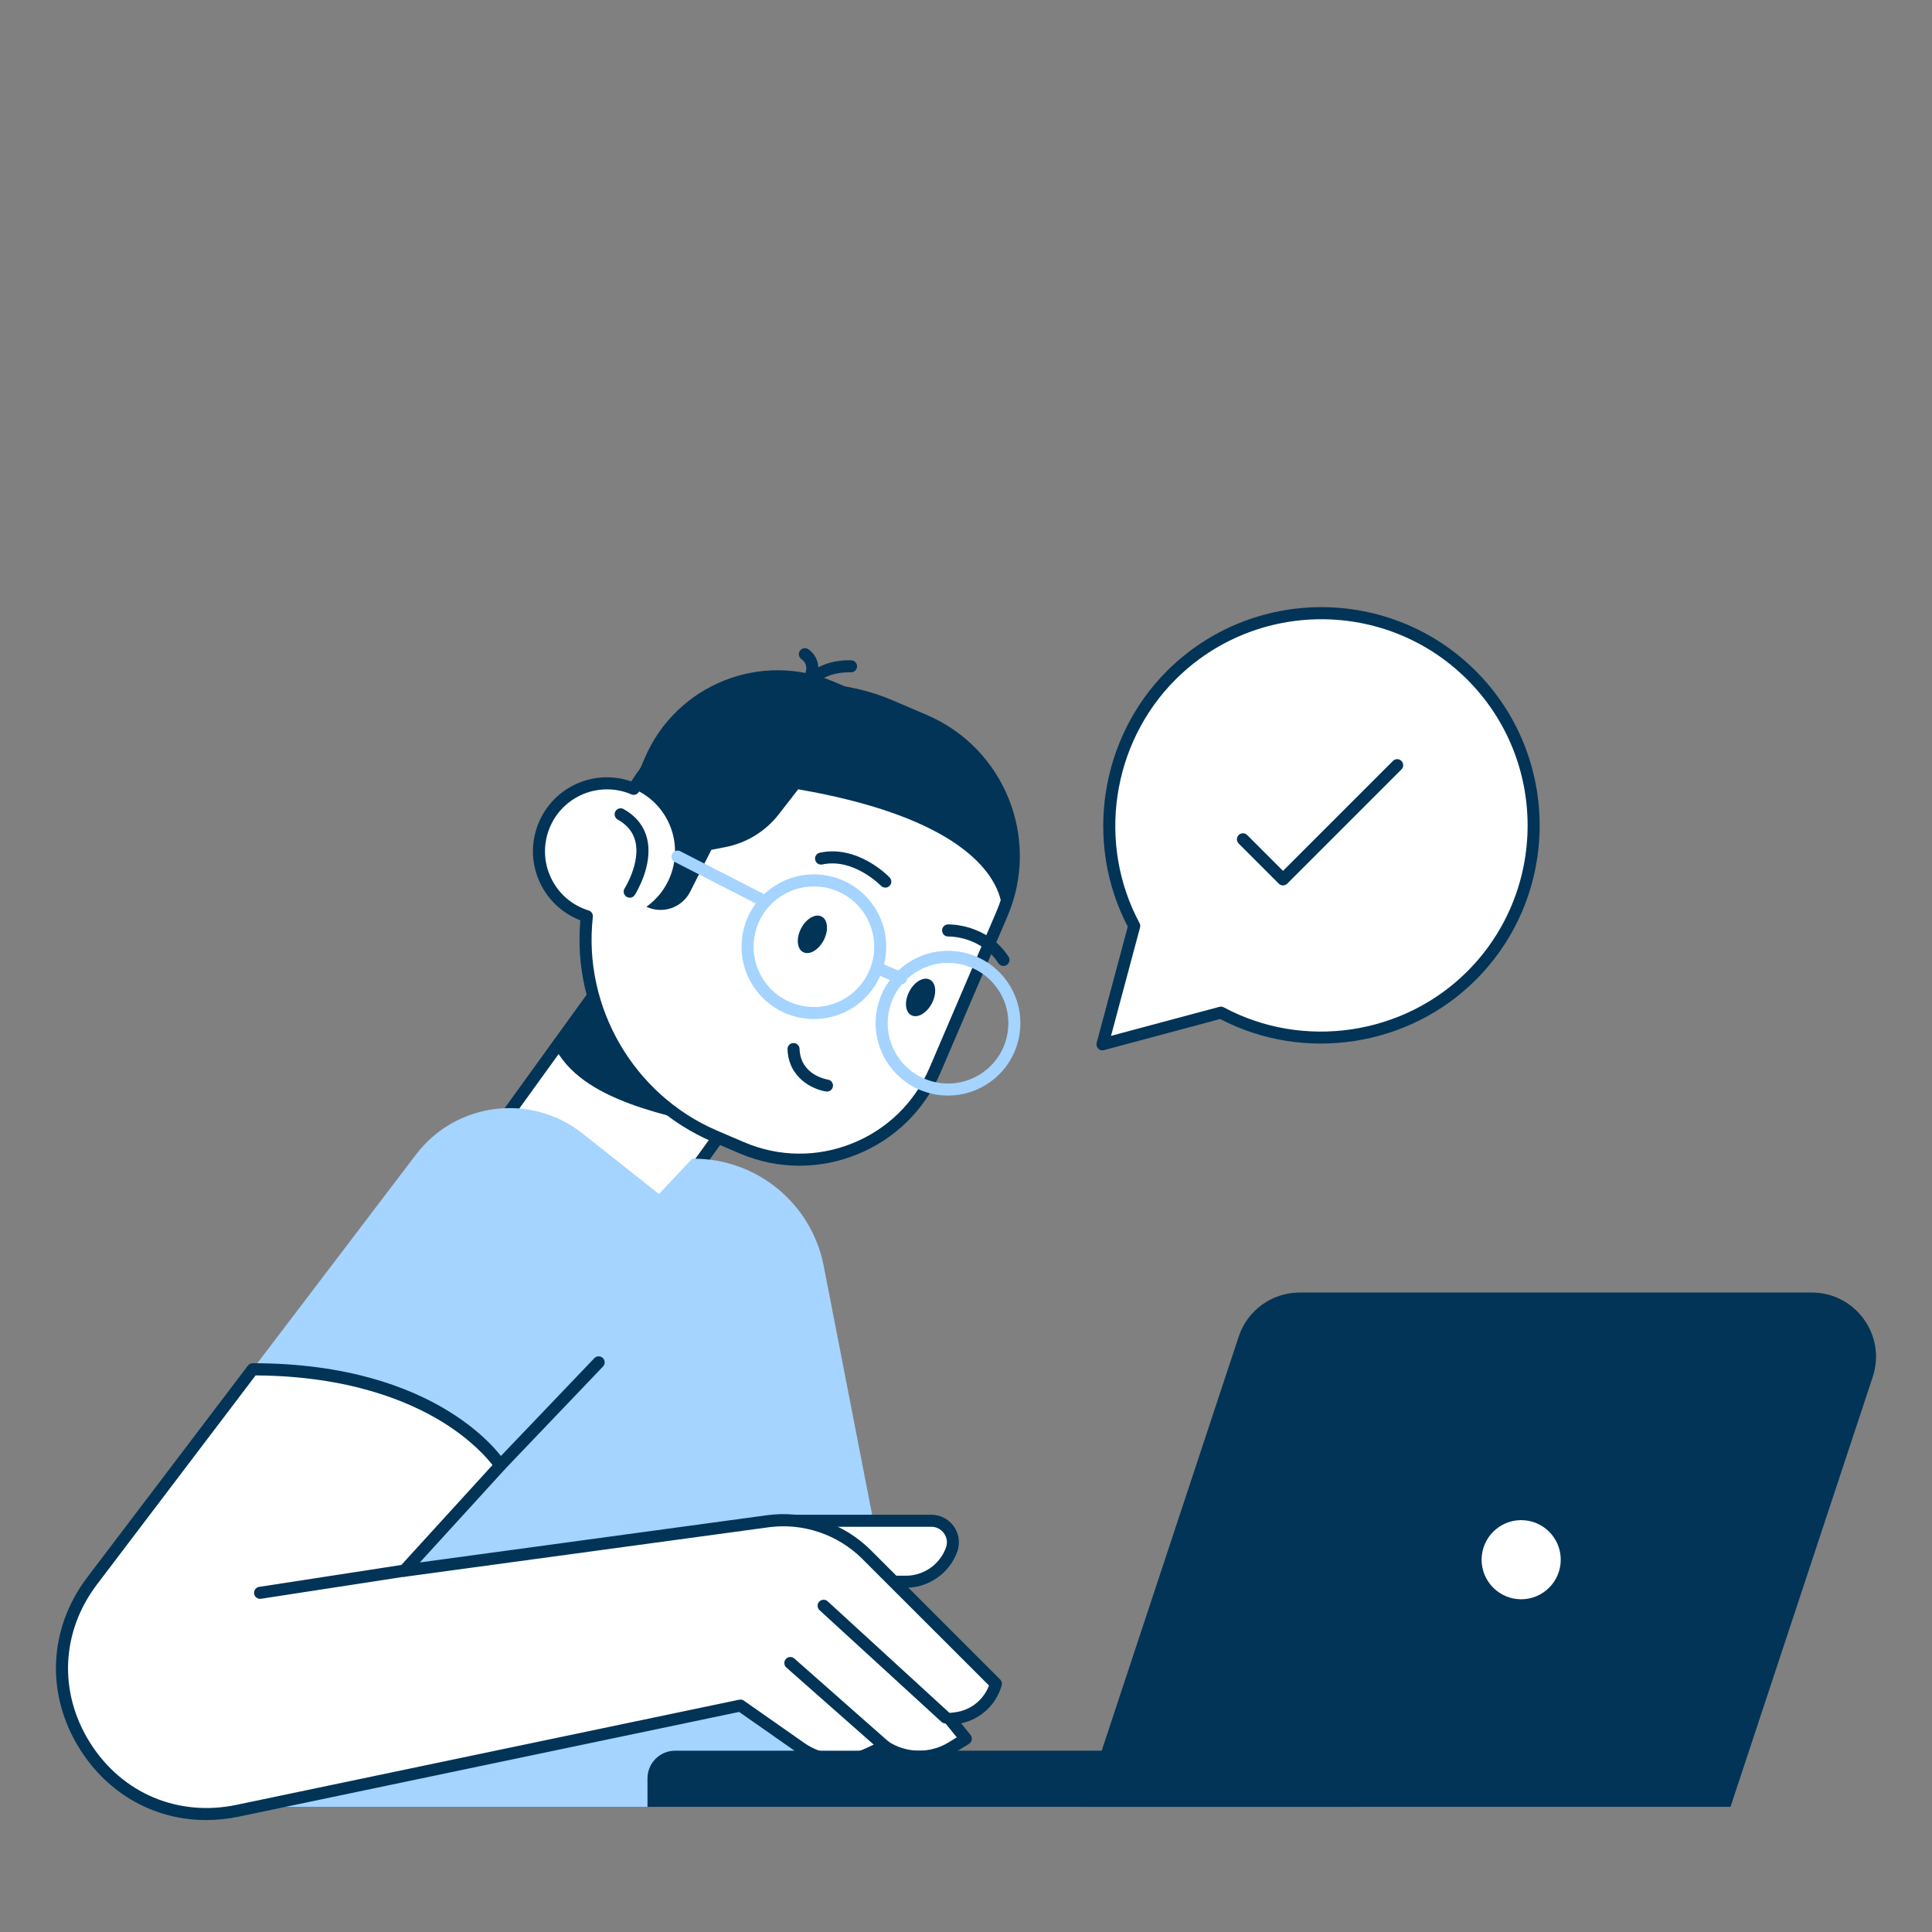 <?xml version="1.0" encoding="UTF-8"?>
<svg id="Layer_1" data-name="Layer 1" xmlns="http://www.w3.org/2000/svg" width="500" height="500" viewBox="0 0 500 500">
  <rect x="0" y="0" width="500" height="500" fill="#808080" stroke="none"/>
  <defs>
    <style>
      .cls-1 {
        fill: #a4d4ff;
      }

      .cls-1, .cls-2, .cls-3 {
        stroke-width: 0px;
      }

      .cls-2 {
        fill: #fff;
      }

      .cls-3 {
        fill: #013457;
      }
    </style>
  </defs>
  <g>
    <g>
      <rect class="cls-2" x="144.58" y="245.99" width="47.66" height="63.7" transform="translate(142.24 601.67) rotate(-144.16)"/>
      <path class="cls-3" d="m169.07,319.17c-.33,0-.65-.1-.91-.3l-38.64-27.91c-.34-.24-.56-.61-.63-1.02-.07-.41.03-.83.28-1.16l37.3-51.64c.5-.7,1.48-.86,2.18-.35l38.64,27.91c.7.5.86,1.48.35,2.18l-37.3,51.64c-.24.34-.61.56-1.02.63-.08.01-.17.02-.25.02Zm-36.46-29.82l36.11,26.08,35.48-49.11-36.11-26.08-35.48,49.11Z"/>
    </g>
    <path class="cls-3" d="m143.3,270.46l22.05-30.53,36.32,26.24-13.07,26.29c-14.81-3.6-38.4-7.26-45.31-22Z"/>
    <g>
      <path class="cls-2" d="m239.28,186.48l-8.72-3.74c-24.74-10.59-53.04-1-66.55,21.41-4.5-1.92-9.77-1.98-14.52.3-8.77,4.2-12.47,14.72-8.27,23.48,2.2,4.59,6.14,7.78,10.65,9.18-2.67,23.59,10.19,47.12,33.14,56.95l6.92,2.96c19.35,8.29,41.76-.68,50.05-20.03l17.33-40.47c8.29-19.35-.68-41.76-20.03-50.05Z"/>
      <path class="cls-3" d="m206.93,301.69c-5.3,0-10.6-1.08-15.61-3.23l-6.92-2.96c-22.47-9.62-36.39-33.07-34.2-57.32-4.54-1.75-8.28-5.19-10.38-9.57-2.21-4.62-2.5-9.82-.8-14.65,1.7-4.83,5.18-8.71,9.79-10.92,4.56-2.18,9.79-2.46,14.55-.81,14.29-22.47,43.19-31.47,67.8-20.93l8.72,3.74h0c20.11,8.61,29.47,31.98,20.85,52.09l-17.33,40.47c-4.17,9.74-11.89,17.28-21.73,21.22-4.77,1.91-9.76,2.86-14.75,2.86Zm-49.87-97.4c-2.37,0-4.73.52-6.9,1.57-3.86,1.85-6.78,5.1-8.2,9.14-1.42,4.04-1.19,8.4.67,12.26,1.94,4.05,5.39,7.02,9.71,8.37.71.22,1.17.92,1.09,1.66-2.64,23.33,10.6,46.09,32.2,55.34l6.92,2.96c8.98,3.85,18.91,3.96,27.98.33,9.07-3.63,16.18-10.57,20.02-19.55l17.33-40.47c3.84-8.98,3.96-18.91.33-27.98-3.63-9.07-10.57-16.18-19.55-20.02l-8.72-3.74c-23.59-10.11-51.36-1.17-64.6,20.79-.4.67-1.23.94-1.95.63-2.03-.87-4.18-1.3-6.33-1.3Z"/>
    </g>
    <path class="cls-3" d="m239.28,186.48l-23.32-9.99c-18.98-8.13-40.96.67-49.08,19.65l-3.35,7.82c4,1.57,7.44,4.58,9.44,8.76,3.76,7.85,1.18,17.08-5.69,21.95,4.2,1.98,9.23.27,11.34-3.9l5.48-10.84,3.57-.69c5.52-1.06,10.46-4.09,13.9-8.53l5-6.44c56.13,9.71,52.74,32.25,52.74,32.25,8.29-19.35-.68-41.76-20.03-50.05Z"/>
    <g>
      <path class="cls-1" d="m245.39,283.54c-.97,0-1.94-.07-2.92-.23-4.94-.77-9.29-3.42-12.24-7.46-2.95-4.04-4.15-8.98-3.39-13.93.77-4.94,3.42-9.29,7.45-12.24t0,0c4.04-2.95,8.98-4.15,13.93-3.39,4.94.77,9.29,3.42,12.24,7.46,2.95,4.04,4.15,8.98,3.39,13.93-.77,4.94-3.42,9.29-7.45,12.24-3.24,2.37-7.07,3.61-11.01,3.61Zm-9.25-31.33c-3.37,2.46-5.57,6.08-6.21,10.2-.64,4.12.36,8.24,2.82,11.61,5.08,6.95,14.86,8.47,21.81,3.39,3.37-2.46,5.57-6.08,6.21-10.2.64-4.12-.36-8.24-2.82-11.61-2.46-3.37-6.08-5.57-10.2-6.21-4.12-.64-8.24.36-11.61,2.82h0Z"/>
      <path class="cls-1" d="m210.66,263.73c-5.78,0-11.48-2.66-15.14-7.67-2.95-4.04-4.15-8.98-3.39-13.93.77-4.94,3.42-9.29,7.46-12.24,8.34-6.09,20.08-4.27,26.17,4.07,6.09,8.34,4.27,20.08-4.07,26.17-3.32,2.43-7.19,3.6-11.03,3.6Zm-.04-34.32c-3.2,0-6.42.98-9.19,3h0c-3.37,2.46-5.57,6.08-6.21,10.2-.64,4.12.36,8.24,2.82,11.61,5.08,6.95,14.86,8.47,21.81,3.39,6.95-5.08,8.47-14.86,3.39-21.81-3.05-4.18-7.81-6.39-12.62-6.39Zm-10.11,1.74h.02-.02Z"/>
      <path class="cls-1" d="m198.05,234.89c-.24,0-.48-.05-.71-.17l-22.7-11.64c-.77-.39-1.07-1.33-.68-2.1.39-.77,1.33-1.07,2.1-.68l22.7,11.64c.77.39,1.07,1.33.68,2.1-.28.54-.82.85-1.39.85Z"/>
      <path class="cls-1" d="m233.2,254.75c-.21,0-.42-.04-.62-.13l-5.69-2.46c-.79-.34-1.15-1.26-.81-2.05.34-.79,1.26-1.15,2.05-.81l5.69,2.46c.79.34,1.15,1.26.81,2.05-.25.59-.83.94-1.43.94Z"/>
    </g>
    <path class="cls-3" d="m207.32,240.28c-1.32,2.54-1.09,5.28.53,6.13,1.62.84,4-.53,5.32-3.08,1.32-2.54,1.09-5.28-.53-6.13-1.62-.84-4,.53-5.32,3.08Z"/>
    <path class="cls-3" d="m235.32,256.61c-1.32,2.54-1.09,5.28.53,6.13,1.62.84,4-.53,5.32-3.08,1.32-2.54,1.09-5.28-.53-6.13-1.62-.84-4,.53-5.32,3.08Z"/>
    <path class="cls-3" d="m214.02,282.5c-.08,0-.16,0-.23-.02-3.34-.5-9.72-3.43-9.98-10.93-.03-.86.64-1.58,1.5-1.61.88-.03,1.58.64,1.61,1.5.24,6.81,7.04,7.91,7.33,7.96.85.13,1.44.92,1.31,1.77-.12.77-.78,1.33-1.54,1.33Z"/>
    <path class="cls-3" d="m229.11,229.71c-.41,0-.82-.16-1.13-.48-.07-.07-7.07-7.26-15.16-5.51-.85.18-1.67-.35-1.85-1.19-.18-.84.35-1.67,1.19-1.85,9.81-2.12,17.75,6.06,18.08,6.41.59.62.57,1.61-.05,2.2-.3.29-.69.43-1.08.43Z"/>
    <path class="cls-3" d="m259.7,249.99c-.51,0-1-.25-1.3-.7-4.62-7.03-12.66-6.93-12.99-6.93-.88.04-1.57-.66-1.6-1.52-.02-.86.65-1.57,1.51-1.6.4-.02,10.09-.19,15.68,8.33.47.72.27,1.69-.45,2.16-.26.17-.56.26-.85.26Z"/>
    <path class="cls-3" d="m162.97,232.32c-.29,0-.58-.08-.84-.25-.73-.46-.94-1.43-.48-2.15.04-.07,4.16-6.63,2.77-12.21-.6-2.38-2.09-4.22-4.56-5.61-.75-.42-1.02-1.37-.59-2.12.42-.75,1.37-1.01,2.12-.59,3.22,1.81,5.25,4.37,6.06,7.59,1.72,6.9-2.97,14.32-3.17,14.64-.3.47-.8.72-1.31.72Z"/>
    <path class="cls-3" d="m208.77,179.51c-.22,0-.45-.05-.66-.15-.78-.37-1.12-1.29-.75-2.07,3.26-6.95,12.6-6.43,12.99-6.4.86.06,1.51.8,1.45,1.66-.06.86-.78,1.51-1.66,1.45-.07,0-7.62-.41-9.97,4.61-.27.57-.83.9-1.41.9Z"/>
    <path class="cls-3" d="m209.88,176.37c-.17,0-.35-.03-.52-.09-.81-.29-1.24-1.18-.95-1.99.84-2.38-.64-3.47-.94-3.66-.72-.46-.95-1.41-.5-2.14.45-.73,1.38-.97,2.11-.53,1.39.83,3.66,3.43,2.27,7.37-.23.64-.83,1.04-1.47,1.04Z"/>
  </g>
  <path class="cls-1" d="m65.4,354.36l42.26-55.57c10.32-13.57,29.77-16.01,43.13-5.43l19.75,15.65,8.6-9.14h.39c16.34,0,30.41,11.53,33.61,27.56l27.28,140.17H49.05l16.35-113.25Z"/>
  <g>
    <g>
      <path class="cls-2" d="m229.88,409.35h4.57c5.29,0,10.02-3.31,11.83-8.29h0c1.32-3.64-1.37-7.49-5.25-7.49h-38.41l27.25,15.78Z"/>
      <path class="cls-3" d="m234.45,410.91h-4.57c-.86,0-1.56-.7-1.56-1.56s.7-1.56,1.56-1.56h4.57c4.62,0,8.79-2.92,10.36-7.26.46-1.25.28-2.59-.49-3.68-.76-1.09-1.97-1.72-3.3-1.72h-38.41c-.86,0-1.56-.7-1.56-1.56s.7-1.56,1.56-1.56h38.41c2.33,0,4.52,1.14,5.85,3.05,1.34,1.91,1.66,4.35.86,6.54-2.03,5.57-7.37,9.31-13.3,9.31Z"/>
    </g>
    <g>
      <path class="cls-2" d="m65.4,354.36l-41.54,54.74c-21.02,27.7,3.61,66.63,37.64,59.51l130.13-27.22,15.7,10.99c5.08,3.56,11.68,4.14,17.3,1.53l4.3-1.99h0c5.25,3.5,12.05,3.62,17.42.32l3.62-2.23-4.18-5.16,1.4-.16c5.01-.56,9.18-4.09,10.55-8.93h0l-33.48-33.46c-6.7-6.7-16.15-9.89-25.55-8.61l-94.11,12.8,24.86-27.25s-15.78-24.86-64.07-24.86Z"/>
      <path class="cls-3" d="m53.36,471.03c-13.21,0-25.24-6.58-32.64-18.28-8.95-14.16-8.23-31.24,1.9-44.59l41.54-54.74c.29-.39.75-.62,1.24-.62,48.59,0,64.73,24.54,65.39,25.59.38.59.31,1.37-.16,1.89l-21.97,24.08,89.85-12.22c9.81-1.33,19.86,2.05,26.86,9.05l33.47,33.45c.4.4.55.99.4,1.53-1.43,5.02-5.47,8.76-10.5,9.83l2.43,3c.28.35.4.8.33,1.24-.08.44-.34.83-.72,1.07l-3.62,2.23c-5.62,3.46-12.72,3.48-18.35.13l-3.53,1.64c-6.11,2.84-13.34,2.2-18.85-1.66l-15.14-10.6-129.47,27.09c-2.85.6-5.68.89-8.46.89Zm12.81-115.1l-41.07,54.12c-9.32,12.28-9.99,28.01-1.75,41.04,8.24,13.03,22.73,19.16,37.83,16.01l130.13-27.22c.42-.09.86,0,1.21.25l15.69,10.99c4.61,3.23,10.65,3.76,15.75,1.39l4.3-2c.49-.23,1.07-.18,1.52.12,4.72,3.15,10.9,3.26,15.73.29l2.11-1.3-3.06-3.77c-.36-.44-.45-1.05-.23-1.57s.7-.89,1.27-.96l1.4-.16c4.1-.46,7.52-3.15,8.95-6.95l-32.8-32.78c-6.32-6.32-15.38-9.37-24.23-8.17l-94.11,12.8c-.65.1-1.29-.24-1.59-.82-.3-.58-.21-1.29.23-1.77l24.01-26.32c-1.5-1.94-5.54-6.54-12.92-11.11-8.82-5.45-24.35-11.94-48.37-12.08Z"/>
    </g>
    <g>
      <path class="cls-2" d="m204.54,430.39l24.39,21.52-24.39-21.52Z"/>
      <path class="cls-3" d="m228.93,453.47c-.37,0-.73-.13-1.03-.39l-24.39-21.52c-.65-.57-.71-1.56-.14-2.2.57-.65,1.56-.71,2.2-.14l24.39,21.52c.65.57.71,1.56.14,2.2-.31.35-.74.53-1.17.53Z"/>
    </g>
    <g>
      <path class="cls-2" d="m213.15,415.57l31.56,28.91-31.56-28.91Z"/>
      <path class="cls-3" d="m244.71,446.04c-.38,0-.75-.14-1.05-.41l-31.56-28.91c-.63-.58-.68-1.57-.1-2.2.58-.63,1.57-.68,2.2-.1l31.56,28.91c.63.58.68,1.57.1,2.2-.31.34-.73.51-1.15.51Z"/>
    </g>
  </g>
  <g>
    <path class="cls-2" d="m67.31,412.22l37.3-5.74-37.3,5.74Z"/>
    <path class="cls-3" d="m67.31,413.78c-.76,0-1.42-.55-1.54-1.32-.13-.85.45-1.65,1.3-1.78l37.3-5.74c.84-.13,1.65.45,1.78,1.3.13.85-.45,1.65-1.3,1.78l-37.3,5.74c-.08.01-.16.02-.24.02Z"/>
  </g>
  <path class="cls-3" d="m129.47,380.79c-.39,0-.78-.14-1.08-.43-.62-.59-.64-1.58-.05-2.2l25.47-26.66c.59-.62,1.58-.65,2.2-.05.62.59.64,1.58.05,2.2l-25.47,26.66c-.31.32-.72.48-1.13.48Z"/>
  <path class="cls-3" d="m167.56,453.08h184.25v7.38c0,3.95-3.21,7.15-7.15,7.15h-177.1v-14.53h0Z" transform="translate(519.38 920.69) rotate(180)"/>
  <path class="cls-3" d="m280.32,467.61h167.53l36.81-111.27c3.56-10.75-4.45-21.83-15.77-21.83h-132.54c-7.16,0-13.52,4.59-15.77,11.39l-40.27,121.71Z"/>
  <g>
    <circle class="cls-2" cx="393.68" cy="403.66" r="11.8"/>
    <path class="cls-3" d="m393.68,417.01c-7.37,0-13.36-5.99-13.36-13.36s5.99-13.36,13.36-13.36,13.36,5.99,13.36,13.36-5.99,13.36-13.36,13.36Zm0-23.6c-5.65,0-10.24,4.59-10.24,10.24s4.59,10.24,10.24,10.24,10.24-4.59,10.24-10.24-4.59-10.24-10.24-10.24Z"/>
  </g>
  <g>
    <path class="cls-2" d="m380.83,174.77c-21.46-21.46-56.27-21.46-77.73,0-17.56,17.56-20.75,44.05-9.57,64.86l-8.21,30.65,30.65-8.21c20.81,11.18,47.3,7.99,64.86-9.57,21.46-21.46,21.46-56.27,0-77.73Z"/>
    <path class="cls-3" d="m285.32,271.84c-.41,0-.81-.16-1.1-.46-.39-.39-.55-.97-.4-1.51l8.05-30.06c-11.34-21.69-7.21-48.8,10.13-66.15,22.04-22.04,57.9-22.04,79.93,0h0c22.04,22.04,22.04,57.9,0,79.93-17.34,17.35-44.46,21.47-66.15,10.13l-30.06,8.05c-.13.04-.27.05-.4.05Zm56.65-111.58c-13.68,0-27.35,5.21-37.76,15.62-16.53,16.53-20.35,42.44-9.3,63.02.19.35.24.76.13,1.14l-7.51,28.04,28.04-7.51c.38-.1.79-.06,1.14.13,20.58,11.05,46.49,7.23,63.02-9.3,20.82-20.82,20.82-54.7,0-75.52-10.41-10.41-24.09-15.62-37.76-15.62Z"/>
  </g>
  <path class="cls-3" d="m332.04,229.14c-.4,0-.8-.15-1.1-.46l-10.37-10.37c-.61-.61-.61-1.6,0-2.2.61-.61,1.6-.61,2.2,0l9.27,9.27,28.45-28.45c.61-.61,1.6-.61,2.2,0s.61,1.6,0,2.2l-29.56,29.56c-.3.3-.7.46-1.1.46Z"/>
</svg>